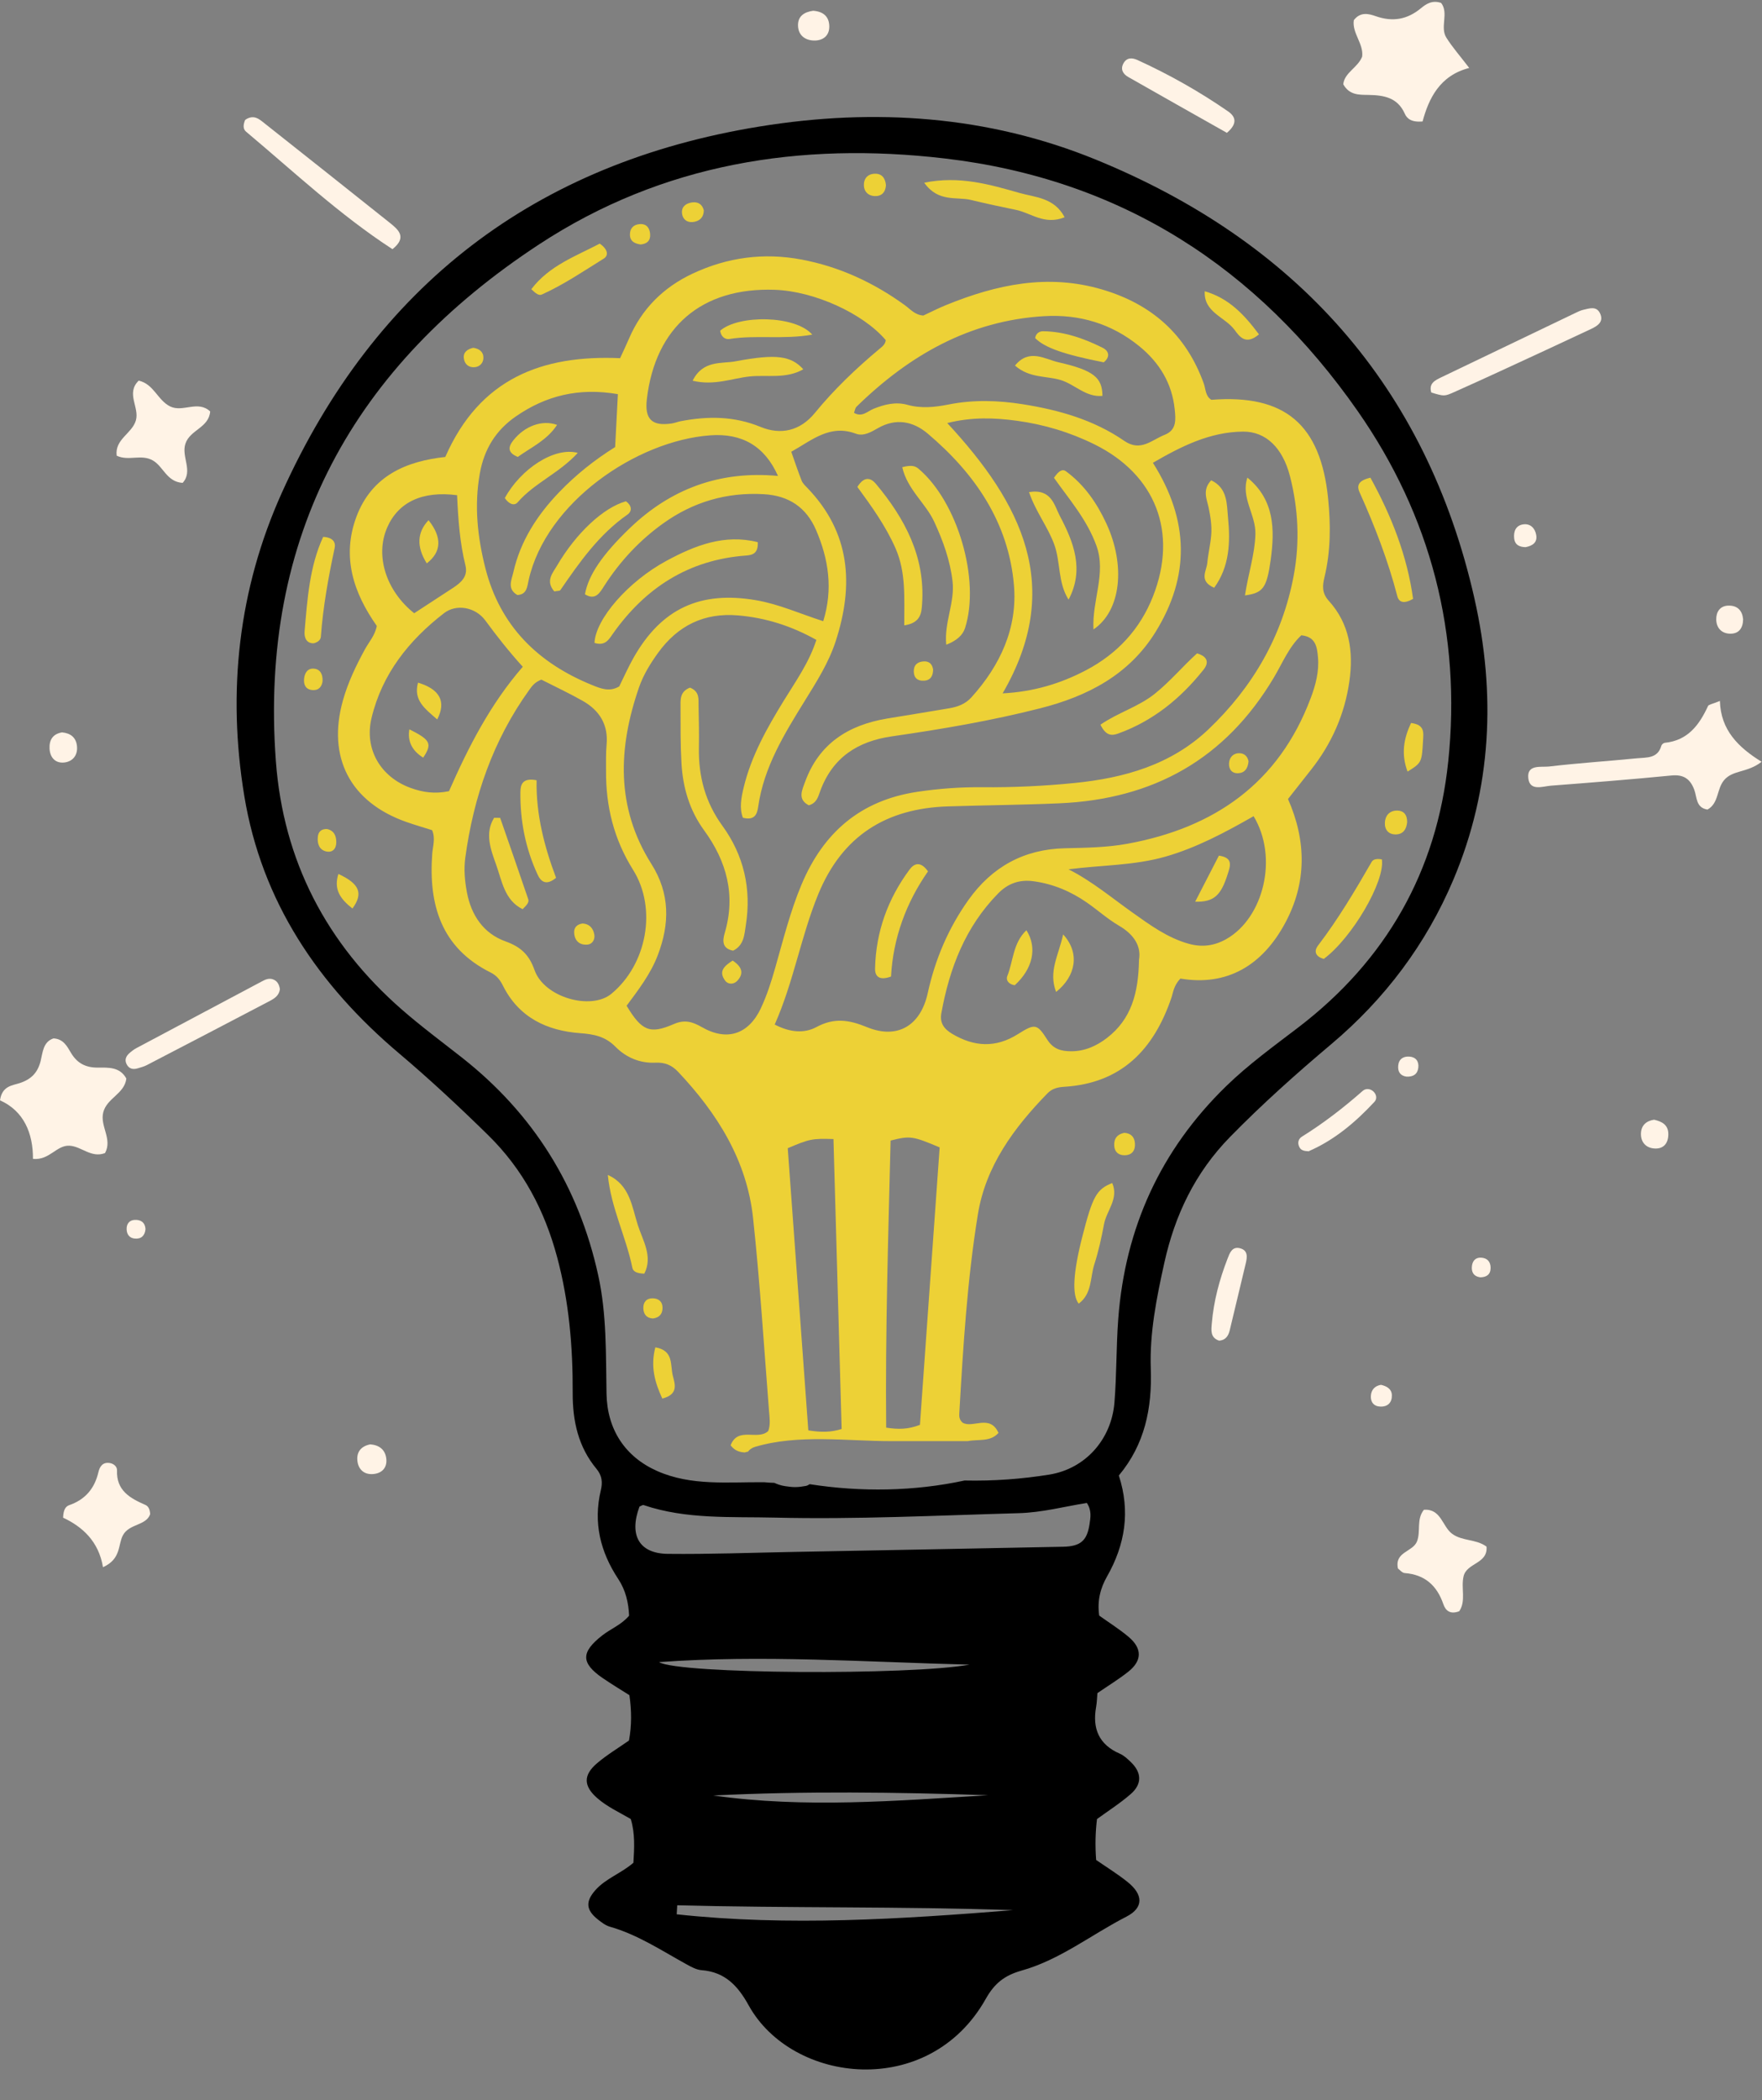 <?xml version="1.0" encoding="UTF-8" standalone="no"?><svg xmlns="http://www.w3.org/2000/svg" xmlns:xlink="http://www.w3.org/1999/xlink" data-name="Layer 1" fill="#000000" height="225.6" preserveAspectRatio="xMidYMid meet" version="1" viewBox="0.0 -0.2 189.3 225.6" width="189.3" zoomAndPan="magnify"><rect x="0.0" y="-0.2" width="189.3" height="225.6" fill="#808080" stroke="none"/><g id="change1_1"><path d="m158.411,64.106c-5.161-22.853-19.208-38.385-40.676-47.159-11.581-4.733-23.765-5.56-36.107-3.561-24.166,3.915-41.336,17.114-51.359,39.367-4.656,10.337-5.87,21.337-4.025,32.535,1.873,11.366,7.955,20.33,16.633,27.662,3.312,2.798,6.475,5.748,9.571,8.785,3.747,3.674,6.057,8.079,7.404,13.087,1.287,4.788,1.696,9.67,1.675,14.596-.013,3.014.597,5.801,2.555,8.156.614.739.667,1.464.464,2.315-.822,3.454-.055,6.6,1.873,9.514.804,1.216,1.112,2.566,1.166,3.949-.831.976-1.959,1.396-2.874,2.11-2.31,1.801-2.322,2.968.045,4.592.949.651,1.939,1.242,2.865,1.832.24,1.688.253,3.257-.048,4.872-1.147.806-2.369,1.534-3.435,2.444-1.507,1.288-1.442,2.458.028,3.742,1.075.939,2.373,1.525,3.601,2.245.476,1.562.375,3.128.284,4.695-1.301,1.139-2.961,1.677-4.083,2.94-1.089,1.227-1.015,2.145.272,3.162.389.307.816.637,1.279.769,2.99.849,5.547,2.561,8.226,4.033.507.279,1.064.593,1.618.635,2.512.19,3.901,1.665,5.063,3.769,4.673,8.455,19.382,10.158,25.48-.686.931-1.656,2.005-2.521,3.848-3.038,4.11-1.152,7.499-3.862,11.257-5.79,1.897-.973,1.807-2.393.112-3.742-1.093-.87-2.29-1.609-3.36-2.351-.118-1.597-.077-3.005.092-4.392,1.234-.903,2.507-1.708,3.626-2.688,1.233-1.08,1.183-2.304.016-3.43-.357-.344-.744-.711-1.189-.904-2.256-.979-2.963-2.7-2.547-5.022.087-.485.094-.985.139-1.486,1.133-.777,2.275-1.472,3.315-2.296,1.488-1.178,1.51-2.496.047-3.734-1.005-.85-2.135-1.554-3.168-2.294-.232-1.575.127-2.952.831-4.188,1.956-3.432,2.529-7.009,1.277-10.863,2.795-3.346,3.581-7.229,3.431-11.465-.136-3.846.626-7.626,1.454-11.371,1.136-5.14,3.31-9.695,7.063-13.53,3.447-3.522,7.102-6.788,10.863-9.956,5.768-4.86,10.198-10.74,13.135-17.69,4.138-9.79,4.56-19.993,2.261-30.171Zm-87.61,114.229c11.121-.814,22.24,0,33.361.271-6.386,1.161-31.229,1.025-33.361-.271Zm35.352,14.298c-9.832.596-19.663,1.423-29.528.027,9.825-.481,19.676-.356,29.528-.027Zm-33.451,12.79c.019-.323.037-.646.056-.969,12.025.317,24.053.109,36.079.525-12.045.956-24.089,1.752-36.134.445Zm44.351-41.893c-.274,1.781-.976,2.375-2.85,2.413-9.658.195-19.317.375-28.976.557-4.496.085-8.994.256-13.489.208-3.082-.033-4.178-2.018-3.035-5.074.152-.061.333-.204.453-.163,4.591,1.55,9.366,1.229,14.087,1.342,8.747.209,17.487-.232,26.228-.477,2.484-.069,4.895-.713,7.292-1.099.542.809.399,1.574.288,2.294Zm38.534-81.906c-1.228,11.765-6.663,21.321-16.1,28.533-2.647,2.023-5.349,3.973-7.746,6.305-7.055,6.863-10.872,15.236-11.603,25.017-.224,2.988-.165,5.999-.409,8.985-.323,3.949-3.123,7.107-7.002,7.73-2.946.473-5.943.7-9.098.634-5.423,1.171-11.13,1.254-16.643.395-.13.088-.268.16-.406.187-.367.071-.745.122-1.12.126-.37.005-.734-.047-1.099-.1-.234-.034-.466-.086-.689-.163-.163-.056-.326-.12-.486-.193-.357-.01-.713-.026-1.067-.065-3.872-.04-7.851.425-11.527-1.21-3.439-1.53-5.362-4.451-5.431-8.309-.076-4.247.03-8.499-.886-12.685-2.092-9.562-6.967-17.377-14.669-23.428-2.161-1.698-4.373-3.34-6.441-5.146-8.092-7.068-12.736-15.976-13.529-26.694-1.788-24.175,8.381-42.438,28.288-55.497,13.239-8.684,28.044-11.042,43.571-9.224,18.929,2.216,33.596,11.692,44.376,27.146,7.857,11.263,11.148,23.954,9.718,37.656Z" fill="#000000"/></g><g fill="#fff3e6" id="change2_1"><path d="m152.836,12.846c-1.211.109-1.683-.313-1.912-.829-.779-1.756-2.261-1.992-3.915-2.021-.978-.017-2.032.044-2.696-1.145.134-1.269,1.57-1.78,2.032-2.975.17-1.383-1.107-2.525-.898-3.91.704-.926,1.614-.688,2.338-.433,1.826.643,3.393.376,4.876-.85.56-.463,1.218-.898,2.168-.566.846,1.094-.151,2.596.559,3.727.648,1.032,1.466,1.957,2.458,3.255-3.186.813-4.352,3.311-5.012,5.747Z"/><path d="m3.542,124.283c.012-2.761-.977-5.145-3.542-6.293.225-1.561,1.324-1.587,2.125-1.852,1.234-.408,1.932-1.12,2.245-2.392.224-.91.261-2.038,1.378-2.408,1.081.059,1.472.877,1.88,1.559.672,1.126,1.592,1.586,2.881,1.579,1.142-.006,2.374-.088,3.065,1.176-.195,1.645-2.091,2.087-2.481,3.63-.376,1.486,1.014,2.864.191,4.374-1.473.563-2.521-.712-3.802-.79-1.41-.087-2.141,1.582-3.939,1.417Z"/><path d="m184.778,75.092c.084,3.13,1.976,4.984,4.479,6.535-1.547,1.206-3.082.855-4.027,1.968-.815.96-.554,2.485-1.79,3.166-1.256-.206-1.118-1.315-1.41-2.111-.429-1.172-1.139-1.681-2.461-1.551-4.303.421-8.614.763-12.925,1.092-.911.07-2.293.633-2.452-.805-.168-1.518,1.391-1.152,2.236-1.252,3.136-.37,6.293-.571,9.437-.882,1.023-.101,2.232.049,2.623-1.352.037-.131.231-.297.365-.311,2.471-.245,3.708-1.911,4.65-3.956.074-.16.425-.192,1.274-.542Z"/><path d="m14.9,40.688c1.626.35,2.036,2.119,3.388,2.773,1.373.664,2.96-.705,4.293.535-.143,1.754-2.15,1.958-2.657,3.452-.478,1.411.861,2.932-.301,4.221-1.702-.108-2.054-1.726-3.175-2.393-1.249-.744-2.63.088-3.912-.528-.222-1.78,1.653-2.37,2.062-3.79.405-1.407-1.097-2.903.301-4.27Z"/><path d="m150.188,168.279c-.388-1.815,1.606-1.763,2.05-2.918.419-1.09-.089-2.35.737-3.389,1.851-.134,1.97,1.789,3.029,2.576,1.089.81,2.571.55,3.7,1.38.163,1.86-2.119,1.722-2.465,3.187-.298,1.265.288,2.667-.468,3.755-.99.378-1.474-.089-1.701-.75-.691-2.013-1.991-3.184-4.162-3.352-.275-.021-.525-.35-.72-.488Z"/><path d="m11.065,168.14c-.463-2.794-2.231-4.357-4.285-5.319.025-.827.259-1.207.654-1.344,1.718-.596,2.726-1.783,3.136-3.533.141-.603.444-1.093,1.182-1,.457.058.836.383.82.797-.084,2.171,1.401,2.989,3.052,3.711.306.134.476.445.51.991-.433,1.248-2.24,1.009-2.92,2.254-.56,1.025-.169,2.554-2.15,3.442Z"/><path d="m26.342,12.674c.939-.631,1.521-.067,2.096.388,4.495,3.557,8.987,7.119,13.469,10.694.94.75,1.825,1.557.258,2.81-5.699-3.704-10.593-8.316-15.727-12.621-.338-.283-.324-.742-.096-1.271Z"/><path d="m153.772,41.965c-.294-.972.377-1.304,1.077-1.64,4.785-2.292,9.566-4.591,14.35-6.884.299-.143.604-.297.923-.369.635-.143,1.382-.418,1.766.362.458.929-.256,1.376-.948,1.701-3.224,1.517-6.46,3.011-9.695,4.504-1.655.764-3.314,1.52-4.98,2.262-1.097.489-1.103.475-2.494.063Z"/><path d="m30.07,106.056c-.084.681-.592,1.002-1.099,1.268-4.4,2.31-8.808,4.605-13.219,6.895-.291.151-.62.231-.936.329-.536.166-.982.066-1.235-.485-.202-.44-.034-.811.289-1.107.242-.222.511-.429.8-.583,4.458-2.377,8.922-4.743,13.384-7.114.369-.196.749-.403,1.175-.292.548.143.769.576.842,1.089Z"/><path d="m131.812,14.069c-3.553-2.007-7.086-3.994-10.606-6.001-.554-.316-.859-.824-.51-1.46.348-.634.919-.63,1.507-.362,3.404,1.554,6.653,3.389,9.73,5.514.758.523,1.111,1.26-.121,2.309Z"/><path d="m130.976,143.807c-.97-.325-.847-1.134-.786-1.853.202-2.398.818-4.704,1.686-6.941.231-.596.482-1.361,1.352-1.131.844.223.779.921.612,1.612-.581,2.402-1.146,4.808-1.727,7.21-.145.6-.454,1.057-1.137,1.103Z"/><path d="m140.715,123.459c-.723.012-.989-.16-1.137-.485-.199-.436-.081-.849.299-1.085,2.321-1.444,4.472-3.107,6.522-4.91.338-.297.806-.247,1.14.051.34.304.433.791.129,1.118-2.036,2.188-4.289,4.102-7.066,5.308-.069.03-.162.004.112.004Z"/><path d="m87.357.956c1.061.075,1.729.595,1.737,1.688.008,1.019-.699,1.516-1.603,1.51-1.01-.007-1.762-.582-1.758-1.669.004-.983.717-1.404,1.624-1.528Z"/><path d="m6.66,78.469c.912.079,1.524.542,1.612,1.496.089.965-.46,1.633-1.357,1.737-.944.109-1.537-.509-1.59-1.47-.05-.908.31-1.59,1.335-1.763Z"/><path d="m39.779,154.944c.971.074,1.604.579,1.719,1.511.122.989-.454,1.605-1.419,1.681-.977.076-1.597-.516-1.687-1.456-.091-.95.438-1.553,1.387-1.735Z"/><path d="m177.707,120.073c.849.191,1.541.554,1.53,1.576-.01.975-.524,1.582-1.5,1.515-.93-.065-1.483-.704-1.441-1.649.037-.824.558-1.317,1.41-1.442Z"/><path d="m187.27,66.323c-.014.924-.432,1.523-1.305,1.545-.962.024-1.569-.587-1.582-1.532-.011-.792.392-1.467,1.316-1.484.991-.018,1.492.556,1.571,1.47Z"/><path d="m163.905,58.572c-.659-.01-1.158-.237-1.232-.958-.076-.743.181-1.375.97-1.488.773-.111,1.268.41,1.398,1.127.152.835-.415,1.179-1.137,1.319Z"/><path d="m148.363,148.55c.617.14,1.152.441,1.172,1.112.023.77-.422,1.256-1.238,1.227-.712-.026-1.059-.496-1.018-1.159.039-.634.416-1.069,1.084-1.18Z"/><path d="m151.101,115.446c-.634-.089-.951-.503-.885-1.189.069-.715.561-1.007,1.203-.963.691.047,1.037.511.956,1.192-.08.678-.522.996-1.274.96Z"/><path d="m159.029,137.003c-.731-.109-.971-.587-.89-1.231.068-.535.386-.911.974-.882.683.034,1.037.449,1.03,1.118-.008.72-.468.984-1.114.994Z"/><path d="m15.63,131.834c-.065.689-.45,1.067-1.141,1.008-.568-.049-.87-.438-.885-1.007-.015-.583.299-.972.864-1.001.644-.033,1.122.254,1.162,1.001Z"/></g><g fill="#edd136" id="change3_1"><path d="m142.758,64.337c-.765-.845-.678-1.644-.465-2.528.674-2.794.679-5.616.394-8.446-.803-7.988-4.648-11.233-12.547-10.617-.644-.402-.598-1.155-.813-1.752-1.896-5.26-5.592-8.524-10.91-10.095-5.838-1.725-11.363-.539-16.793,1.677-.846.345-1.662.764-2.426,1.119-.907-.062-1.394-.685-1.986-1.113-3.352-2.428-7.024-4.134-11.105-4.903-4.057-.764-7.967-.239-11.694,1.51-3.133,1.471-5.457,3.77-6.834,6.98-.293.684-.616,1.355-.958,2.105-8.355-.367-15.086,2.162-18.782,10.611-4.115.442-7.9,1.973-9.558,6.451-1.597,4.31-.281,8.179,2.201,11.698-.194,1.026-.839,1.715-1.273,2.508-.962,1.759-1.825,3.561-2.367,5.494-1.718,6.126.784,10.922,6.795,13.048.933.33,1.886.602,2.787.888.381.904.072,1.722.012,2.538-.4,5.48.96,10.103,6.276,12.752.657.327,1.016.802,1.32,1.409,1.708,3.417,4.71,4.843,8.303,5.107,1.482.109,2.697.35,3.79,1.46,1.135,1.153,2.624,1.786,4.293,1.709.99-.046,1.741.248,2.429.976,4.215,4.463,7.393,9.511,8.06,15.719.738,6.87,1.169,13.773,1.708,20.664.057.732.185,1.489-.077,2.203-1.115,1.07-3.259-.521-4.044,1.539.44.585.971.74,1.527.765.102-.039.215-.064.333-.08.171-.232.426-.42.775-.523,4.656-1.38,9.832-.612,14.62-.612h8.217c1.156-.231,2.408.117,3.309-.882-.929-2.063-2.785-.449-3.864-1.105-.362-.33-.368-.676-.349-1.002.414-7.151.849-14.312,1.998-21.381.843-5.189,3.877-9.298,7.483-12.996.514-.527,1.125-.653,1.805-.695,6.144-.383,9.6-4.003,11.49-9.528.211-.617.245-1.317.974-2.096,5.048.852,8.832-1.439,11.27-5.984,2.309-4.305,2.29-8.771.295-13.304.835-1.06,1.653-2.103,2.475-3.143,2.214-2.805,3.615-5.953,4.12-9.507.455-3.199.011-6.183-2.215-8.641Zm-30.563-30.576c3.786-.224,7.242.812,10.212,3.234,2.146,1.751,3.514,3.974,3.797,6.77.108,1.071.241,2.223-1.087,2.745-1.389.546-2.578,1.857-4.337.643-3.276-2.26-7.032-3.323-10.923-3.936-2.643-.417-5.289-.494-7.933.03-1.472.292-2.939.452-4.434.037-1.25-.347-2.457-.051-3.642.427-.647.261-1.23.948-2.098.434.088-.226.114-.508.269-.659,5.632-5.507,12.135-9.251,20.177-9.727Zm11.685,30.075c-1.4,3.573-3.866,6.203-7.214,7.962-2.71,1.424-5.617,2.307-8.951,2.482,6.653-11.451,2.037-20.435-5.946-29.037,2.655-.665,5.09-.573,7.498-.244,2.894.395,5.682,1.23,8.316,2.532,6.588,3.256,8.979,9.46,6.297,16.305Zm-54.386-21.166c.913-7.754,5.905-12.018,13.745-11.741,4.236.15,9.463,2.519,11.919,5.402-.037.47-.398.716-.71.977-2.497,2.088-4.841,4.328-6.905,6.851-1.579,1.931-3.657,2.395-5.835,1.498-2.836-1.168-5.661-1.172-8.571-.615-.326.062-.64.196-.967.245-2.137.319-2.93-.461-2.676-2.617Zm-17.947,8.001c.463-2.617,1.718-4.654,3.881-6.146,3.218-2.221,6.741-3.111,10.955-2.386-.104,2.009-.199,3.817-.296,5.682-2.239,1.395-4.248,3.005-6.039,4.875-2.343,2.447-4.136,5.217-4.894,8.56-.188.83-.71,1.8.429,2.458,1.028-.051,1.056-.898,1.211-1.593,1.855-8.338,11.58-14.981,19.514-15.56,3.391-.247,5.841,1.138,7.276,4.362-6.243-.581-11.519,1.373-15.945,5.633-2.897,2.787-4.427,5.005-4.794,7.081,1.152.708,1.613-.195,2.094-.942,1.689-2.62,3.779-4.862,6.311-6.674,3.227-2.31,6.824-3.364,10.804-3.137,2.677.153,4.565,1.398,5.623,3.859,1.345,3.132,1.838,6.333.767,9.783-2.471-.79-4.739-1.828-7.216-2.253-5.978-1.025-10.159.877-13.163,6.18-.572,1.009-1.041,2.077-1.538,3.079-1.047.627-2.02.219-2.922-.149-5.811-2.366-9.885-6.335-11.465-12.578-.846-3.344-1.202-6.691-.593-10.134Zm-9.937,5.762c1.191-2.695,3.754-3.928,7.496-3.441.121,2.631.295,5.11.897,7.533.296,1.192-.463,1.852-1.335,2.423-1.39.91-2.781,1.816-4.17,2.723-3.043-2.424-4.226-6.213-2.888-9.237Zm6.628,28.351c-1.546.323-2.843.115-4.113-.345-3.245-1.176-5.007-4.178-4.208-7.517,1.133-4.735,4.015-8.345,7.793-11.263,1.31-1.012,3.365-.663,4.434.792,1.225,1.668,2.498,3.291,4.021,4.971-3.502,4.023-5.866,8.673-7.926,13.362Zm17.445,21.766c-2.19,1.806-7.215.396-8.252-2.541-.599-1.695-1.497-2.505-3.142-3.099-2.348-.847-3.664-2.807-4.124-5.252-.23-1.224-.347-2.479-.176-3.731.89-6.532,2.983-12.608,6.858-18.002.289-.402.568-.829,1.314-1.123,1.494.762,2.999,1.463,4.439,2.28,1.812,1.027,2.773,2.562,2.567,4.733-.086.909-.05,1.83-.057,2.746-.032,3.829.834,7.368,2.904,10.673,2.618,4.179,1.465,10.184-2.331,13.315Zm16.07,1.538c-1.329,2.813-3.64,3.596-6.346,2.042-1.017-.584-1.857-.836-3.017-.33-2.568,1.119-3.446.734-5.071-1.968,1.246-1.681,2.569-3.386,3.348-5.427,1.293-3.383,1.325-6.624-.684-9.801-3.833-6.064-3.582-12.458-1.332-18.964.465-1.345,1.21-2.552,2.043-3.707,2.126-2.947,4.973-4.343,8.612-4.028,2.935.254,5.683,1.109,8.402,2.632-.798,2.469-2.249,4.484-3.533,6.578-1.79,2.92-3.46,5.886-4.274,9.255-.272,1.125-.479,2.237-.089,3.268,1.334.342,1.542-.473,1.647-1.204.612-4.252,2.803-7.795,4.997-11.343,1.271-2.055,2.574-4.094,3.328-6.415,1.963-6.04,1.596-11.653-3.052-16.472-.228-.237-.492-.483-.608-.777-.393-.993-.728-2.01-1.114-3.1,2.227-1.242,4.148-2.988,6.949-1.939.813.305,1.633-.18,2.36-.597,1.928-1.104,3.776-.746,5.344.579,5.067,4.283,8.69,9.532,9.27,16.283.395,4.598-1.47,8.619-4.564,12.048-.664.736-1.498,1.028-2.41,1.184-2.215.378-4.435.729-6.652,1.098-4.153.692-7.316,2.682-8.814,6.804-.325.893-.832,1.881.402,2.514.865-.242,1.008-.944,1.232-1.548,1.329-3.59,4.003-5.326,7.7-5.858,5.357-.771,10.694-1.681,15.944-3.017,5.073-1.291,9.534-3.593,12.382-8.204,3.678-5.954,3.643-11.947-.292-18.162,3.037-1.762,6.114-3.319,9.682-3.35,2.484-.022,4.271,1.786,5.041,4.774.906,3.516,1.07,7.108.41,10.662-1.209,6.512-4.396,12.009-9.171,16.55-3.992,3.796-9.014,5.216-14.338,5.753-3.317.335-6.646.489-9.984.459-2.332-.021-4.646.147-6.967.497-6.107.921-10.082,4.383-12.423,9.959-1.229,2.929-1.983,6.004-2.854,9.043-.414,1.445-.868,2.87-1.509,4.227Zm5.088,45.355c-.733-10.06-1.469-20.142-2.21-30.307,2.318-.995,2.632-1.057,4.913-.984.291,10.337.583,20.692.877,31.142-1.177.37-2.225.366-3.58.149Zm11.994-.593c-1.291.496-2.328.5-3.629.299-.1-10.344.225-20.603.476-30.836,2.103-.529,2.366-.494,5.27.736-.703,9.889-1.412,19.874-2.118,29.801Zm23.533-49.946c-.057,3.549-.817,6.357-3.423,8.374-1.15.89-2.44,1.458-3.904,1.443-.998-.01-1.865-.208-2.522-1.238-1.108-1.738-1.328-1.754-3.165-.599-2.389,1.502-4.694,1.365-7.045-.028-.869-.515-1.369-1.15-1.174-2.229.876-4.838,2.581-9.276,6.1-12.858,1.06-1.079,2.288-1.519,3.831-1.306,2.117.292,3.996,1.098,5.724,2.299,1.16.807,2.223,1.769,3.437,2.477,1.626.948,2.396,2.22,2.14,3.665Zm9.414-2.253c-1.287.737-2.611.932-4.072.524-2.301-.643-4.172-2.027-6.065-3.371-2.225-1.579-4.322-3.347-6.845-4.627,3.497-.46,7.029-.394,10.415-1.364,3.338-.956,6.394-2.592,9.466-4.342,2.688,4.456,1.058,10.912-2.899,13.179Zm9.034-25.866c-3.435,9.154-10.365,13.941-19.702,15.649-2.211.404-4.471.429-6.721.483-4.385.104-7.82,1.992-10.358,5.564-2.154,3.03-3.571,6.375-4.364,9.994-.763,3.482-3.238,5.008-6.539,3.652-1.92-.789-3.517-1.03-5.414-.007-1.329.717-2.877.573-4.488-.269,2.039-4.589,2.814-9.455,4.676-13.992,2.577-6.28,7.293-9.23,13.942-9.441,3.993-.127,7.987-.156,11.982-.331,10.11-.443,17.82-4.757,23.031-13.513.916-1.539,1.602-3.274,2.945-4.534,1.569.154,1.693,1.291,1.789,2.357.138,1.52-.249,2.98-.778,4.389Z"/><path d="m99.291,19.427c3.799-.778,7.052.196,10.255,1.103,1.653.468,3.719.49,4.833,2.607-2.17.877-3.62-.468-5.222-.792-1.616-.327-3.235-.68-4.835-1.065-1.56-.376-3.51.286-5.03-1.853Z"/><path d="m147.232,51.113c2.243,4.076,3.953,8.384,4.581,13.015-.967.556-1.517.385-1.691-.284-1.002-3.851-2.428-7.542-4.057-11.164-.342-.761-.094-1.275,1.167-1.568Z"/><path d="m115.889,139.828q-1.107-1.362.406-7.258c1.094-4.265,1.509-5.023,3.197-5.696.728,1.686-.606,2.956-.879,4.409-.274,1.461-.593,2.925-1.048,4.338-.453,1.407-.227,3.142-1.675,4.208Z"/><path d="m148.461,92.11c.359,2.358-3.201,8.438-6.246,10.694-.793-.228-1.14-.75-.606-1.449,2.166-2.835,3.976-5.892,5.753-8.973.16-.278.528-.378,1.098-.271Z"/><path d="m65.3,126.005c2.371,1.064,2.59,3.394,3.218,5.368.525,1.651,1.658,3.39.701,5.236-.753-.025-1.194-.201-1.282-.63-.682-3.353-2.298-6.447-2.637-9.974Z"/><path d="m33.702,68.898c-.756.024-1.039-.579-.978-1.287.299-3.476.532-6.974,1.995-10.143,1.078.057,1.362.605,1.234,1.199-.676,3.147-1.245,6.306-1.482,9.522-.024.325-.283.587-.769.71Z"/><path d="m64.436,25.967c.862.608.989,1.264.418,1.618-2.172,1.346-4.292,2.793-6.633,3.848-.321.145-.635-.081-1.14-.567,1.934-2.554,4.82-3.562,7.355-4.899Z"/><path d="m135.255,35.714c-1.431,1.224-2.107.213-2.627-.489-1.03-1.389-3.326-1.878-3.195-4.139,2.576.746,4.223,2.481,5.822,4.628Z"/><path d="m71.156,150.029c-.804-1.735-1.289-3.441-.75-5.505,2.007.333,1.586,1.929,1.88,3.059.244.939.61,1.986-1.131,2.446Z"/><path d="m151.219,82.679c-.714-1.916-.401-3.57.376-5.218,1.506.184,1.333,1.061,1.288,1.886-.128,2.34-.146,2.393-1.664,3.333Z"/><path d="m37.865,97.388c-1.344-1.054-2.029-2.085-1.509-3.711,2.284,1.055,2.691,2.088,1.509,3.711Z"/><path d="m151.175,88.123c-.071.738-.408,1.282-1.199,1.304-.803.022-1.223-.502-1.193-1.254.029-.722.453-1.267,1.223-1.303.812-.038,1.181.458,1.17,1.254Z"/><path d="m95.183,19.694c-.051.776-.481,1.213-1.252,1.167-.631-.038-1.082-.456-1.118-1.095-.042-.749.375-1.271,1.143-1.305.785-.035,1.158.473,1.226,1.234Z"/><path d="m120.79,121.485c.72.034,1.083.461,1.139,1.089.068.753-.274,1.303-1.096,1.317-.653.011-1.092-.343-1.128-1.04-.039-.773.349-1.227,1.084-1.367Z"/><path d="m75.612,22.377c0,.815-.513,1.214-1.208,1.277-.638.058-1.108-.354-1.139-1.011-.032-.68.463-1.01,1.077-1.098.642-.092,1.093.185,1.27.832Z"/><path d="m34.655,72.966c-.074.582-.406,1.019-1.106.955-.712-.065-.946-.578-.878-1.23.067-.643.409-1.142,1.092-1.064.658.076.919.61.892,1.338Z"/><path d="m68.821,26.059c-.624-.088-1.138-.328-1.145-1.054-.007-.685.394-1.087,1.062-1.133.715-.05,1.056.406,1.109,1.06.058.709-.333,1.067-1.025,1.128Z"/><path d="m35.134,88.849c.763.169,1.001.74.994,1.448-.008.705-.437,1.115-1.098.957-.738-.177-.952-.838-.888-1.547.051-.56.371-.881.992-.858Z"/><path d="m70.143,141.423c-.684-.037-1.005-.461-1.026-1.091-.022-.655.332-1.086,1.01-1.074.64.011,1.063.362,1.052,1.052-.01.657-.371,1.03-1.036,1.113Z"/><path d="m50.841,37.158c.65.095,1.108.431,1.094,1.093-.011.521-.37.929-.911.988-.663.073-1.113-.32-1.191-.948-.085-.687.417-.991,1.008-1.134Z"/><path d="m74.128,73.661c1.051.422.91,1.233.923,1.961.028,1.494.062,2.99.035,4.484-.054,3.078.678,5.857,2.532,8.407,2.288,3.149,3.123,6.756,2.515,10.628-.16,1.019-.182,2.188-1.372,2.776-1.16-.224-1.161-1.018-.904-1.884,1.209-4.074.219-7.711-2.21-11.04-1.575-2.159-2.283-4.6-2.433-7.21-.114-1.988-.098-3.984-.101-5.976-.001-.808-.112-1.709,1.015-2.146Z"/><path d="m96.932,49.982c1.071-.275,1.43-.102,1.759.176,4.199,3.553,6.645,11.941,4.987,17.109q-.37,1.154-2.018,1.786c-.241-2.386.945-4.546.676-6.826-.268-2.27-1.02-4.323-1.961-6.369-.925-2.012-2.903-3.482-3.442-5.877Z"/><path d="m97.148,66.974c-.009-2.935.205-5.672-.933-8.269-1.067-2.434-2.616-4.567-4.102-6.6.727-1.193,1.452-.975,1.977-.348,3.117,3.728,5.323,7.84,4.975,12.898-.063.923-.097,2.045-1.917,2.32Z"/><path d="m118.225,77.641c1.88-1.296,4.07-1.914,5.807-3.296,1.676-1.334,3.049-2.99,4.572-4.363,1.215.357,1.255,1.049.706,1.74-2.46,3.097-5.437,5.527-9.209,6.881-.697.25-1.302.213-1.876-.961Z"/><path d="m133.751,63.756c.36-2.361,1.055-4.387,1.123-6.555.067-2.112-1.585-3.919-.861-6.097,2.921,2.377,2.954,5.585,2.5,8.853-.423,3.04-.838,3.533-2.761,3.799Z"/><path d="m130.12,51.391c1.794.84,1.672,2.596,1.813,4.028.255,2.606.172,5.226-1.488,7.516-1.686-.735-.819-1.799-.738-2.672.091-.991.33-1.968.417-2.959.087-.997-.069-1.982-.274-2.97-.19-.915-.708-1.903.271-2.942Z"/><path d="m78.711,102.978c1.1.73,1.179,1.444.496,2.178-.368.395-.977.413-1.296-.016-.756-1.017-.084-1.588.8-2.162Z"/><path d="m100.249,71.716c-.01.646-.234,1.146-.956,1.2-.687.052-1.113-.284-1.122-.996-.009-.702.413-1.048,1.083-1.078.587-.026.905.304.995.874Z"/><path d="m63.868,68.857c.114-2.546,3.593-6.588,7.743-8.824,3.044-1.641,6.228-2.901,9.799-1.996.064,1.228-.578,1.386-1.272,1.437-6.158.457-10.811,3.457-14.313,8.427-.423.6-.812,1.316-1.957.956Z"/><path d="m59.55,63.326c-.969-1.123-.18-1.959.294-2.768,2.066-3.528,5.004-6.243,7.401-6.913.596.419.73,1.035.158,1.434-3.057,2.134-5.139,5.11-7.205,8.113-.066.095-.307.069-.648.135Z"/><path d="m54.234,53.298c1.708-3.127,5.319-5.523,7.841-4.852-1.994,2.18-4.674,3.241-6.46,5.31-.35.405-.93.217-1.382-.458Z"/><path d="m59.848,45.439c-1.087,1.664-2.801,2.415-4.217,3.442-1.109-.451-1.057-1.059-.487-1.779,1.208-1.526,3.086-2.245,4.704-1.663Z"/><path d="m99.7,93.398c-2.337,3.338-3.751,7.164-3.973,11.297-1.173.429-1.734.07-1.714-.869.086-3.93,1.37-7.472,3.702-10.621.495-.669,1.181-.937,1.985.193Z"/><path d="m134.137,81.587c-.075.722-.369,1.202-1.049,1.263-.738.067-1.089-.425-1.047-1.073.041-.629.453-1.092,1.142-1.07.561.018.868.401.955.879Z"/><path d="m57.649,83.61c-.072,3.699.85,7.184,2.092,10.479-1.044.87-1.623.432-1.975-.325-1.313-2.823-1.897-5.818-1.857-8.922.01-.757.226-1.53,1.74-1.231Z"/><path d="m53.734,87.65c1.01,2.911,2.028,5.82,3.017,8.738.112.33-.143.621-.605,1.07-1.948-.957-2.218-3.034-2.843-4.776-.584-1.63-1.25-3.375-.218-5.04.216.003.433.006.649.009Z"/><path d="m62.572,98.999c.763.031,1.174.53,1.28,1.208.079.504-.202,1.02-.762,1.06-.855.062-1.365-.437-1.407-1.291-.027-.552.311-.89.889-.978Z"/><path d="m117.477,67.412c-.165-3.161,1.394-6.02.315-9.002-1.024-2.829-2.98-5.044-4.558-7.285.497-.742.907-.98,1.284-.704,1.985,1.456,3.338,3.432,4.354,5.633,2.057,4.455,1.592,9.342-1.395,11.357Z"/><path d="m114.801,64.21c-1.162-1.843-.843-3.97-1.523-5.884-.68-1.912-2.004-3.539-2.726-5.668,2.422-.391,2.711,1.425,3.307,2.554,1.492,2.825,2.652,5.771.942,8.998Z"/><path d="m110.273,99.72c1.21,1.921.657,4.162-1.251,5.907-.593-.079-1-.497-.796-1.004.641-1.593.59-3.527,2.047-4.903Z"/><path d="m114.218,100.171c1.816,1.975,1.393,4.462-.756,6.177-.848-2.206.268-3.916.756-6.177Z"/><path d="m74.411,40.695c1.119-2.245,3.118-1.803,4.606-2.084,4.417-.834,5.978-.58,7.285.857-1.87,1.064-3.907.572-5.776.771-1.893.202-3.799,1.016-6.115.455Z"/><path d="m77.373,35.32c1.975-1.722,8.079-1.672,9.893.425-3.107.549-6.052.007-8.902.469-.498.081-.925-.301-.991-.893Z"/><path d="m109.045,39.069c1.518-1.883,3.243-.678,4.654-.358,3.814.863,4.727,1.66,4.742,3.612-1.782.176-2.971-1.246-4.499-1.704-1.54-.462-3.324-.18-4.897-1.549Z"/><path d="m118.579,38.719c-4.281-.842-6.354-1.576-7.37-2.605.079-.49.436-.739.859-.734,2.278.029,4.379.773,6.383,1.771.703.35.848.984.128,1.568Z"/><path d="m46.971,77.079c-1.322-1.161-2.58-2.059-2.062-3.951,2.311.69,3.073,2.01,2.062,3.951Z"/><path d="m43.98,78.141c2.292,1.14,2.473,1.551,1.486,3.042q-1.813-1.132-1.486-3.042Z"/><path d="m128.402,96.659c.944-1.833,1.744-3.384,2.551-4.952,1.592.227,1.209,1.146.935,2.013-.711,2.254-1.467,2.987-3.487,2.938Z"/><path d="m45.85,60.311c-1.115-1.763-1.05-3.337.191-4.634,1.465,1.841,1.401,3.411-.191,4.634Z"/></g></svg>